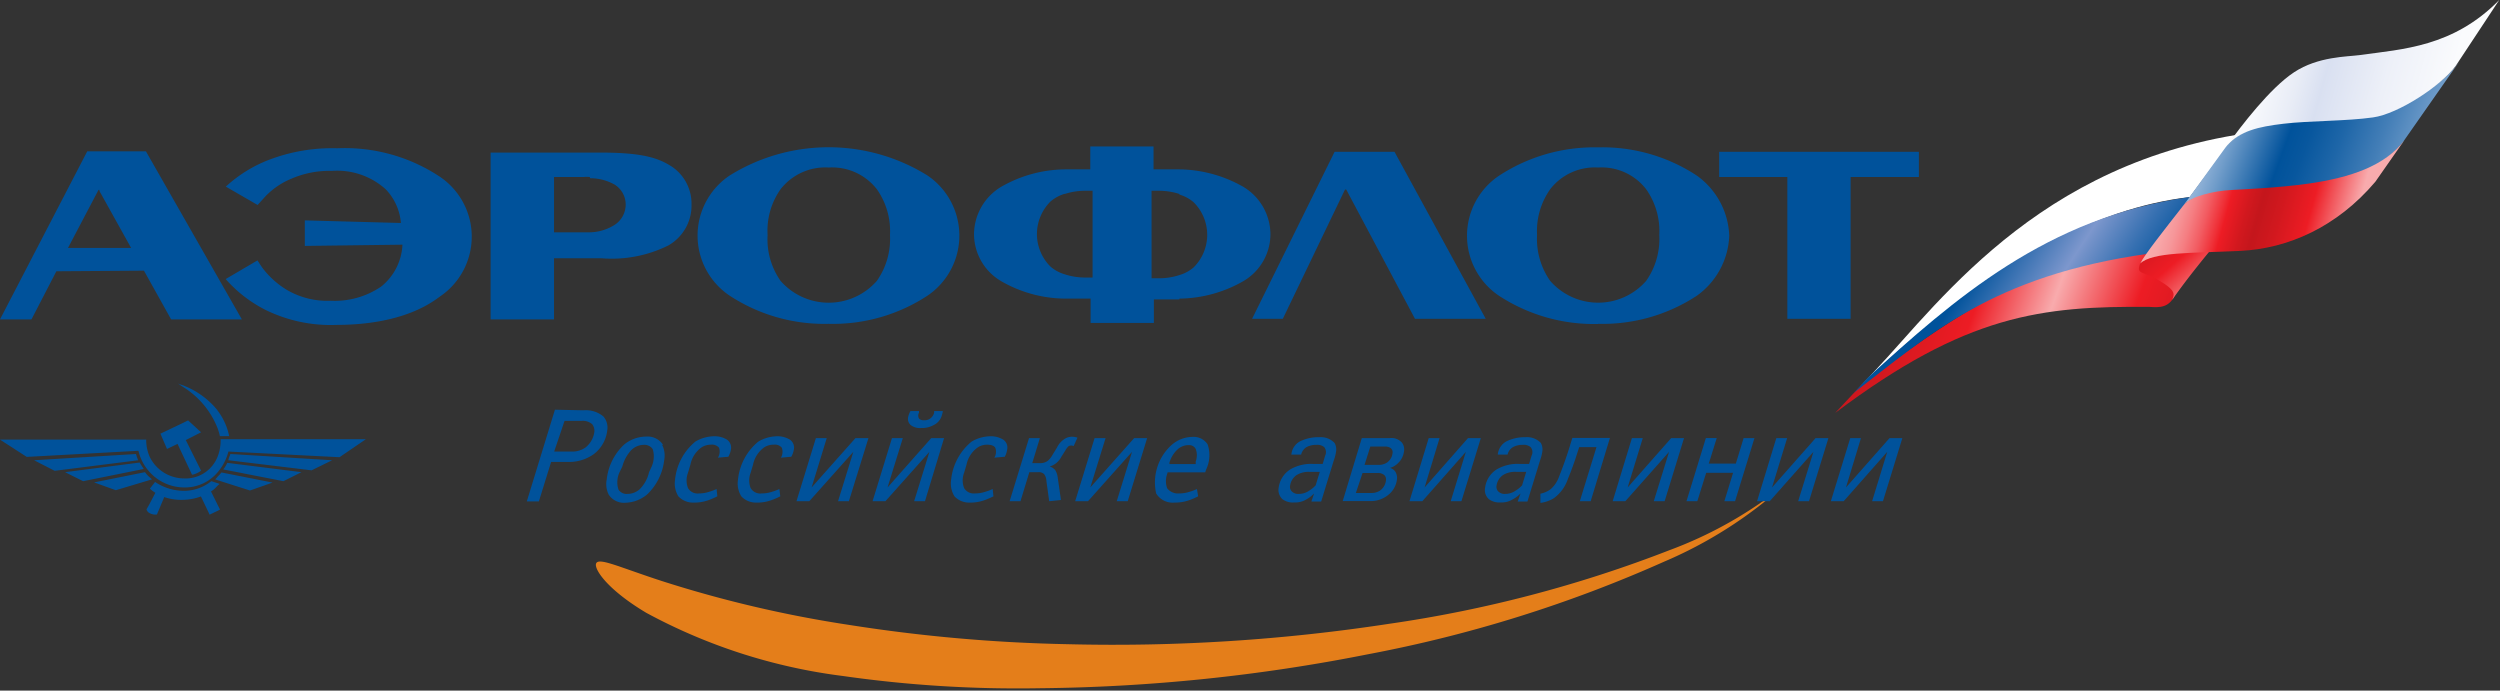 <svg xmlns="http://www.w3.org/2000/svg" width="181" height="50" fill="none" viewBox="0 0 181 50"><rect x="0" y="0" width="181" height="50" fill="#333333" stroke="none"/><g clip-path="url(#a)"><path fill="#e47e1a" d="M61.504 45.248a116 116 0 0 0 15.874 1.394c7.742.191 15.486-.301 23.141-1.471a92.3 92.3 0 0 0 20.365-5.343 29.8 29.8 0 0 0 8.175-4.602 31.3 31.3 0 0 1-8.584 5.442 96.5 96.5 0 0 1-21.45 6.704 128 128 0 0 1-23.716 2.456 89.4 89.4 0 0 1-14.28-.886 40.5 40.5 0 0 1-14.227-4.568c-2.942-1.748-3.915-3.318-3.605-3.64.31-.32 1.78.377 4.745 1.34a87 87 0 0 0 13.562 3.174"/><path fill="#00529b" fill-rule="evenodd" d="m92.876 23.08 4.502-9.358h.088l4.978 9.358h5.122l-6.604-12.09h-4.337l-5.973 12.09zm-70.807-5.276 7.068-.09a4.12 4.12 0 0 1-1.538 3.032 5.96 5.96 0 0 1-3.64 1.029 5.8 5.8 0 0 1-3.207-.797 6.3 6.3 0 0 1-1.792-1.637l-.32-.487-2.302 1.35c.8.91 1.764 1.66 2.843 2.212a10.7 10.7 0 0 0 5.177 1.107c2.024 0 5.188-.3 7.467-2.036a5.232 5.232 0 0 0 0-8.706 12.44 12.44 0 0 0-7.411-2.046 12.8 12.8 0 0 0-4.746.764 9.8 9.8 0 0 0-3.319 2.012l2.301 1.328.554-.609a5.5 5.5 0 0 1 1.924-1.305 6.9 6.9 0 0 1 2.92-.553A5.23 5.23 0 0 1 27.92 13.7a3.98 3.98 0 0 1 1.106 2.444l-6.957-.188zm93.638-5.675a4.07 4.07 0 0 1 3.474 1.57 5.25 5.25 0 0 1 .951 3.32 5.28 5.28 0 0 1-.951 3.318 4.615 4.615 0 0 1-6.947 0 5.28 5.28 0 0 1-.951-3.319 5.26 5.26 0 0 1 .951-3.318 4.08 4.08 0 0 1 3.473-1.571m0 11.316a12.42 12.42 0 0 0 7.146-2.035 5.6 5.6 0 0 0 2.345-4.347 5.6 5.6 0 0 0-2.345-4.348 12.42 12.42 0 0 0-7.146-2.046 12.6 12.6 0 0 0-7.168 2.046 5.234 5.234 0 0 0 0 8.706 12.58 12.58 0 0 0 7.168 2.035M77.09 14.043a4.8 4.8 0 0 1 1.471-.233h.542v6.283h-.542a4.7 4.7 0 0 1-1.47-.232 2.8 2.8 0 0 1-1.03-.553 3.32 3.32 0 0 1 0-4.723c.3-.256.65-.445 1.03-.554m8.296 7.589a9.5 9.5 0 0 0 4.623-1.261 3.95 3.95 0 0 0 1.97-3.43 4.03 4.03 0 0 0-1.97-3.406c-1.41-.806-3-1.24-4.623-1.261h-1.87v-1.66h-4.58v1.66h-1.825a9.46 9.46 0 0 0-4.623 1.26 4.04 4.04 0 0 0-1.97 3.407 3.96 3.96 0 0 0 1.97 3.43c1.406.813 2.999 1.247 4.623 1.26h1.848v1.76h4.58v-1.704h1.847m0-7.589c.378.11.729.298 1.028.554a3.32 3.32 0 0 1 0 4.723c-.3.255-.65.444-1.028.553a4.8 4.8 0 0 1-1.494.232h-.52V13.81h.52c.507 0 1.01.079 1.494.233M60.01 12.129a4.1 4.1 0 0 1 3.473 1.57 5.26 5.26 0 0 1 .952 3.32 5.28 5.28 0 0 1-.952 3.318 4.635 4.635 0 0 1-6.969 0 5.24 5.24 0 0 1-.94-3.319 5.2 5.2 0 0 1 .94-3.318A4.1 4.1 0 0 1 60 12.129m0 11.316a12.47 12.47 0 0 0 7.147-2.036 5.255 5.255 0 0 0 0-8.705 13.56 13.56 0 0 0-14.315 0 5.233 5.233 0 0 0 0 8.705A12.5 12.5 0 0 0 60 23.445M42.71 18.7h.853a9.2 9.2 0 0 0 4.823-.929 3.32 3.32 0 0 0 1.68-2.964 3.23 3.23 0 0 0-1.68-2.899c-1.106-.652-2.556-.862-5.023-.862H35.52v12.08h4.59v-4.426zm0-5.796a3.6 3.6 0 0 1 1.793.464 1.7 1.7 0 0 1 .796 1.406 1.75 1.75 0 0 1-.851 1.537 3.45 3.45 0 0 1-1.748.509h-2.588v-4.005h2.123a3 3 0 0 1 .476 0zm-35.508.93 2.29 4.114H4.923l2.212-4.203h.066zm3.22 5.762 1.968 3.53h5.122l-6.947-12.169H6.316L0 23.124h2.279l1.803-3.484zm114.047-6.78h4.934V23.08h4.58V12.814h4.944V10.99h-14.458zM6.018 34.838l-1.306-.653 5.399-.697c.099.166.188.31.298.465zm14.502 0 1.305-.653-5.376-.675q-.106.261-.288.476zm-.786.1-1.637.574-2.323-.74-.199-.067q.114-.098.2-.221c.099-.078.176-.188.264-.277zm4.314-1.616-1.493.73-6.017-.73c0-.144.1-.298.143-.453zm.532-.22 1.913-1.306h-10.52c.013.414-.055.828-.199 1.217a2.49 2.49 0 0 1-2.444 1.626 2.78 2.78 0 0 1-2.489-1.56 3 3 0 0 1-.255-1.25H0l1.936 1.25 8.086-.442c.134.578.416 1.111.819 1.548a3.39 3.39 0 0 0 2.477 1.106 3.09 3.09 0 0 0 2.445-1.106c.37-.432.634-.943.775-1.493zm-8.85 3.395.2.398-.2.1-.553.265-.63-1.316c-.409.15-.838.232-1.273.243-.469.02-.938-.047-1.382-.199l-.531 1.261a.85.85 0 0 1-.564-.121.4.4 0 0 1-.189-.255l.189-.332.453-.863a2.4 2.4 0 0 1-.398-.298l.376-.487a3.76 3.76 0 0 0 2.046.642c.736.01 1.451-.237 2.025-.697l.42.133.177.066-.177.155a1.7 1.7 0 0 1-.443.387zm0-6.803c.427.553.723 1.196.863 1.88h-.675a4 4 0 0 0-.188-.63 6.15 6.15 0 0 0-2.445-2.91c-.143-.088-.265-.187-.409-.265l.41.144c.953.37 1.794.98 2.444 1.77zm-1.825 4.679a1.56 1.56 0 0 0 .653-.299l-1.107-2.212 1.107-.564-.941-.863-.376.188-1.626.774.476 1.107.763-.365zm-2.898.332-.189-.166a2 2 0 0 1-.32-.354l-3.684.741 1.571.565zM10 33.323q-.087-.224-.155-.453l-7.378.453 1.493.764zm33.683-3.175a2 2 0 0 0-1.449-.442l-2.057-.044-2.036 6.637h.874l.885-2.854h1.317c.634 0 1.252-.198 1.77-.564a2.5 2.5 0 0 0 .973-1.693 1.23 1.23 0 0 0-.277-1.04m-2.256 2.545h-1.305l.752-2.224h1.25a1.04 1.04 0 0 1 .752.244c.137.179.19.409.144.63a1.75 1.75 0 0 1-.609 1.04 1.63 1.63 0 0 1-.984.31m6.659.63a1.72 1.72 0 0 0-.144-1.106l.055-.022a1.33 1.33 0 0 0-1.227-.586 2.53 2.53 0 0 0-1.593.586 4.07 4.07 0 0 0-1.25 2.511c-.076.375-.026.764.144 1.106a1.32 1.32 0 0 0 1.227.586 2.56 2.56 0 0 0 1.538-.586 4.05 4.05 0 0 0 1.25-2.488m-.83-.807a1.8 1.8 0 0 1-.077 1.26l-.188.41a2.5 2.5 0 0 1-.708 1.261c-.24.2-.54.309-.852.31a.7.7 0 0 1-.652-.31 1.71 1.71 0 0 1 .077-1.26l.199-.41c.116-.446.34-.856.653-1.195.24-.235.56-.37.896-.376a.72.72 0 0 1 .652.31" clip-rule="evenodd"/><path fill="#00529b" d="M51.935 35.934q-.296.15-.608.265a3 3 0 0 1-1.106.188 1.44 1.44 0 0 1-1.107-.453 1.76 1.76 0 0 1-.243-1.184 4.09 4.09 0 0 1 1.471-2.777 2.7 2.7 0 0 1 1.383-.387c.32-.006.634.078.907.244a.7.7 0 0 1 .287.707q-.046.282-.187.532l-.753.066a.85.85 0 0 0 .078-.72.66.66 0 0 0-.586-.22 1.24 1.24 0 0 0-.653.177c-.43.296-.728.748-.83 1.26l-.177.598c-.138.356-.138.75 0 1.106a.8.8 0 0 0 .797.388c.24.001.48-.036.707-.111q.292-.08.565-.21zm4.557 0q-.296.15-.608.265a3 3 0 0 1-1.106.188 1.44 1.44 0 0 1-1.106-.453 1.74 1.74 0 0 1-.244-1.184 4.1 4.1 0 0 1 1.472-2.777c.418-.25.895-.383 1.382-.387.32-.005.634.08.907.244a.7.7 0 0 1 .288.707 1.6 1.6 0 0 1-.188.532l-.752.066a.83.83 0 0 0 .066-.72.65.65 0 0 0-.586-.22 1.25 1.25 0 0 0-.664.177c-.428.297-.726.75-.83 1.26l-.177.598a1.54 1.54 0 0 0 0 1.106.81.81 0 0 0 .808.388c.24.001.48-.036.708-.111q.292-.08.564-.21zm4.967.354h-.785l1.106-3.573-3.186 3.572h-.929l1.405-4.568h.785l-1.095 3.573 3.175-3.573h.94z"/><path fill="#00529b" fill-rule="evenodd" d="M68.196 30.049q.046-.141.066-.288h-.63v.122a.72.72 0 0 1-.288.42.67.67 0 0 1-.442.122.45.45 0 0 1-.365-.122.43.43 0 0 1 0-.431v-.11h-.62a1.5 1.5 0 0 0-.177.486.6.6 0 0 0 .2.531c.22.162.491.237.763.21.308.01.614-.062.885-.21a1.1 1.1 0 0 0 .608-.73m-2.013 6.239h.785l1.383-4.569h-.93l-3.163 3.573 1.106-3.573h-.785l-1.405 4.569h.93l3.185-3.573z" clip-rule="evenodd"/><path fill="#00529b" d="M71.925 35.934q-.296.15-.609.265a3 3 0 0 1-1.106.188 1.44 1.44 0 0 1-1.106-.453 1.75 1.75 0 0 1-.244-1.184 4.1 4.1 0 0 1 1.483-2.777c.418-.25.895-.383 1.383-.387.319-.006.633.079.907.244.23.155.344.435.287.707a1.5 1.5 0 0 1-.177.532l-.752.066a.82.82 0 0 0 .066-.72c-.066-.11-.243-.22-.575-.22a1.25 1.25 0 0 0-.663.177 2.02 2.02 0 0 0-.841 1.26l-.177.598c-.137.356-.137.75 0 1.106a.81.81 0 0 0 .796.387c.24.002.48-.035.708-.11q.292-.08.564-.21zm4.037.353-.199-1.438a.93.93 0 0 0-.166-.52.55.55 0 0 0-.431-.143h-.642l-.641 2.101h-.786l1.405-4.568h.785l-.553 1.814h.553c.202.008.4-.05.564-.165q.22-.188.355-.443l.32-.52c.15-.316.404-.57.72-.719q.181-.068.376-.066.198.003.387.066l-.277.608a.44.44 0 0 0-.354 0q-.156.144-.254.332l-.255.399c-.1.202-.243.38-.42.52-.136.103-.29.182-.454.232a.8.8 0 0 1 .399.254c.093.148.153.314.177.487l.243 1.681-.852.09zm5.686 0h-.796l1.106-3.572-3.186 3.572h-.93l1.406-4.568h.796l-1.106 3.573 3.175-3.573h.94z"/><path fill="#00529b" fill-rule="evenodd" d="M84.501 35.348a1.55 1.55 0 0 1 0-1.029l.033-.122h2.722l.066-.199c.274-.57.314-1.225.11-1.825a1.21 1.21 0 0 0-1.105-.542c-.561.01-1.099.223-1.516.597a3.65 3.65 0 0 0-1.106 3.496 1.4 1.4 0 0 0 1.328.663c.377.006.751-.058 1.106-.187a6 6 0 0 0 .608-.266l-.089-.53q-.272.13-.564.21-.345.109-.708.11a.99.99 0 0 1-.885-.376m2.069-1.936v.188h-1.903v-.1c.105-.368.308-.7.587-.962.219-.203.508-.314.807-.31a.53.53 0 0 1 .509.277c.11.292.11.614 0 .907m7.953 2.776q.348-.18.62-.465l-.2.588h.709l.907-2.954q.115-.307.166-.63a.96.96 0 0 0-.1-.653 1.37 1.37 0 0 0-1.106-.42 3 3 0 0 0-1.394.298 1.2 1.2 0 0 0-.63.962h.707a.85.85 0 0 1 .41-.553 1.45 1.45 0 0 1 .686-.154c.2-.022.402.033.564.154.15.176.18.425.077.631l-.177.597h-.674a3 3 0 0 0-1.66.388 1.85 1.85 0 0 0-.851 1.327.9.9 0 0 0 .276.84c.247.177.55.26.852.233.285.014.568-.05.818-.188m.321-2.024h.708l-.299.974c-.148.16-.32.299-.508.409a1.26 1.26 0 0 1-.708.21.64.64 0 0 1-.531-.2.48.48 0 0 1-.1-.408 1.1 1.1 0 0 1 .465-.753c.292-.176.632-.257.973-.232m3.75-2.444h2.013c.341-.049.684.08.907.342.127.185.175.411.133.63a1.4 1.4 0 0 1-.42.83c-.165.169-.371.291-.597.354.17.043.316.15.409.3a.86.86 0 0 1 .099.541 1.68 1.68 0 0 1-.708 1.173 2 2 0 0 1-1.26.387h-1.958zm-.431 3.97h1.106c.236.01.468-.056.664-.187a1.04 1.04 0 0 0 .409-.72.42.42 0 0 0-.133-.398.7.7 0 0 0-.453-.143H98.65zm1.626-2.035h-.996l.42-1.327h1.04a.73.73 0 0 1 .432.11.39.39 0 0 1 .132.387.94.94 0 0 1-.387.653c-.188.128-.414.19-.641.177" clip-rule="evenodd"/><path fill="#00529b" d="M105.807 36.287h-.775l1.096-3.572-3.153 3.572h-.929l1.393-4.568h.786l-1.084 3.573 3.141-3.573h.93z"/><path fill="#00529b" fill-rule="evenodd" d="M109.458 36.188c.234-.12.447-.276.63-.465l-.21.587h.708l.907-2.954q.113-.307.166-.63a1 1 0 0 0-.1-.653 1.38 1.38 0 0 0-1.106-.42 3 3 0 0 0-1.382.299 1.21 1.21 0 0 0-.631.962h.708a.84.84 0 0 1 .409-.553c.212-.107.448-.16.686-.155a.8.8 0 0 1 .564.155.565.565 0 0 1 .078.63l-.177.597h-.675a3 3 0 0 0-1.659.388 1.84 1.84 0 0 0-.852 1.327.89.89 0 0 0 .276.84c.247.178.549.26.852.233a1.5 1.5 0 0 0 .808-.188m.331-2.024h.709l-.299.973q-.222.245-.509.41a1.26 1.26 0 0 1-.708.21.64.64 0 0 1-.531-.2.49.49 0 0 1-.1-.409 1.11 1.11 0 0 1 .465-.752c.292-.177.633-.258.973-.232" clip-rule="evenodd"/><path fill="#00529b" d="M115.165 36.288h-.786l1.206-3.916h-1.25l-.166.509q-.288.91-.653 1.792a2.87 2.87 0 0 1-.995 1.382c-.302.19-.642.312-.996.354v-.663a2 2 0 0 0 .72-.31c.29-.247.507-.568.63-.93.188-.453.553-1.46.73-2.046l.232-.752h2.722zm5.354 0h-.786l1.107-3.573-3.164 3.572h-.918l1.393-4.568h.786l-1.095 3.573 3.152-3.573h.93zm5.099 0h-.774l.631-2.058h-1.947l-.642 2.058h-.785l1.404-4.57h.786l-.576 1.848h1.959l.564-1.847h.785zm5.354 0h-.785l1.106-3.573-3.164 3.572h-.918l1.394-4.568h.785l-1.095 3.573 3.153-3.573h.929zm5.354 0h-.785l1.095-3.573-3.153 3.572h-.929l1.405-4.568h.774l-1.084 3.573 3.153-3.573h.929z"/><path fill="url(#b)" d="M159.836 18.064c-10.931.093-15.871 2.862-25.081 9.815l-1.889 2.018c9.491-7.139 14.943-7.744 22.753-7.678.726.047 1.419.087 1.858-.879z"/><path fill="url(#c)" d="M161.851 9.775c-15.506 2.604-22.352 13.456-27.099 18.095 9.265-8.84 16.994-12.825 23.786-13.604.602-.822 2.68-3.569 3.313-4.49z"/><path fill="url(#d)" d="M158.529 14.267c-10.331 1.46-17.087 7.416-23.313 13.092-.174.18-.804.896-.987 1.067 5.428-4.155 9.985-8.46 21.306-10.057.564-.66 2.214-2.903 2.994-4.102"/><path fill="url(#e)" d="M158.746 17.693c-1.801 0-3.626.885-3.801 1.39-.299.837.169.482 1.524 1.317 1.147.7.907.953.801 1.312 1.045-1.54 2.928-3.792 2.928-3.792a4.5 4.5 0 0 0-1.452-.227"/><path fill="url(#f)" d="M178.035 4.489c-3.166 4.317-10.377 3.94-12.621 4.248-2.108.293-3.451.842-4.295 1.95l-2.97 4.093c.648-.598 2.603-.89 4.714-.946h.569c.284-.01.6-.025.931-.038 3.003-.121 7.172-.554 9.588-3.476l3.644-5.211z"/><path fill="url(#g)" d="M180.945 0c-3.343 3.41-6.994 3.551-10.09 3.987-.928.125-3.018.094-4.763 1.243-1.737 1.143-3.822 3.872-4.852 5.305.958-1.056 2.229-1.355 4.078-1.576 1.871-.221 4.567-.184 6.485-.458 1.829-.25 4.957-2.298 5.997-3.74z"/><path fill="url(#h)" d="M174.072 10.158c-1.401 1.856-3.898 2.694-6.898 3.13-2.28.325-4.87.42-5.615.467-1.279.057-2.972.477-3.439 1.06-1.437 1.84-2.801 3.554-3.175 4.268.877-.845 3.747-.752 7.241-.916 3.47-.169 6.997-1.723 9.783-5z"/></g><defs><linearGradient id="b" x1="130.785" x2="155.361" y1="33.194" y2="41.981" gradientUnits="userSpaceOnUse"><stop stop-color="#c4161c"/><stop offset=".3" stop-color="#ed1c24"/><stop offset=".5" stop-color="#f8abad"/><stop offset=".719" stop-color="#ed1c24"/><stop offset="1" stop-color="#c4161c"/></linearGradient><linearGradient id="c" x1="140.07" x2="151.989" y1="12.936" y2="32.295" gradientUnits="userSpaceOnUse"><stop stop-color="#fff"/><stop offset=".343" stop-color="#fff"/><stop offset=".55" stop-color="#fff"/><stop offset=".91" stop-color="#c7d2ec"/><stop offset="1" stop-color="#c7d2ec"/></linearGradient><linearGradient id="d" x1="137.653" x2="149.244" y1="24.953" y2="32.588" gradientUnits="userSpaceOnUse"><stop stop-color="#00529b"/><stop offset=".107" stop-color="#00529b"/><stop offset=".5" stop-color="#7d97cd"/><stop offset=".527" stop-color="#7492c9"/><stop offset=".732" stop-color="#3670b1"/><stop offset=".882" stop-color="#0f5aa1"/><stop offset=".961" stop-color="#00529b"/><stop offset="1" stop-color="#00529b"/></linearGradient><linearGradient id="e" x1="153.617" x2="158.742" y1="17.162" y2="23.011" gradientUnits="userSpaceOnUse"><stop stop-color="#c4161c"/><stop offset=".5" stop-color="#ed1c24"/><stop offset="1" stop-color="#f8abad"/></linearGradient><linearGradient id="f" x1="154.925" x2="177.555" y1="13.209" y2="21.529" gradientUnits="userSpaceOnUse"><stop stop-color="#c7d6ee"/><stop offset=".073" stop-color="#c7d6ee"/><stop offset=".118" stop-color="#afc6e4"/><stop offset=".214" stop-color="#719dca"/><stop offset=".352" stop-color="#0e5ba1"/><stop offset=".371" stop-color="#00529b"/><stop offset=".43" stop-color="#08579e"/><stop offset=".522" stop-color="#1e66a8"/><stop offset=".636" stop-color="#437eb7"/><stop offset=".767" stop-color="#75a0cc"/><stop offset=".912" stop-color="#b5cae7"/><stop offset=".949" stop-color="#c7d6ee"/><stop offset="1" stop-color="#c7d6ee"/></linearGradient><linearGradient id="g" x1="152.637" x2="188.671" y1="12.59" y2="22.555" gradientUnits="userSpaceOnUse"><stop stop-color="#fff"/><stop offset=".174" stop-color="#fff"/><stop offset=".23" stop-color="#f9fafd"/><stop offset=".306" stop-color="#e8ecf6"/><stop offset=".354" stop-color="#d9e0f1"/><stop offset=".469" stop-color="#edf0f8"/><stop offset=".592" stop-color="#fafbfd"/><stop offset=".7" stop-color="#fff"/><stop offset="1" stop-color="#fff"/></linearGradient><linearGradient id="h" x1="152.429" x2="167.281" y1="25.777" y2="29.89" gradientUnits="userSpaceOnUse"><stop stop-color="#f8abad"/><stop offset=".056" stop-color="#f8abad"/><stop offset=".101" stop-color="#f8a6a8"/><stop offset=".156" stop-color="#f6979a"/><stop offset=".215" stop-color="#f57e82"/><stop offset=".278" stop-color="#f25c62"/><stop offset=".343" stop-color="#ef3138"/><stop offset=".371" stop-color="#ed1c24"/><stop offset=".46" stop-color="#d1181e"/><stop offset=".517" stop-color="#c4161c"/><stop offset=".607" stop-color="#d1181e"/><stop offset=".747" stop-color="#ed1c24"/><stop offset=".961" stop-color="#f8abad"/><stop offset="1" stop-color="#f8abad"/></linearGradient><clipPath id="a"><path fill="#fff" d="M0 0h181v50H0z"/></clipPath></defs></svg>